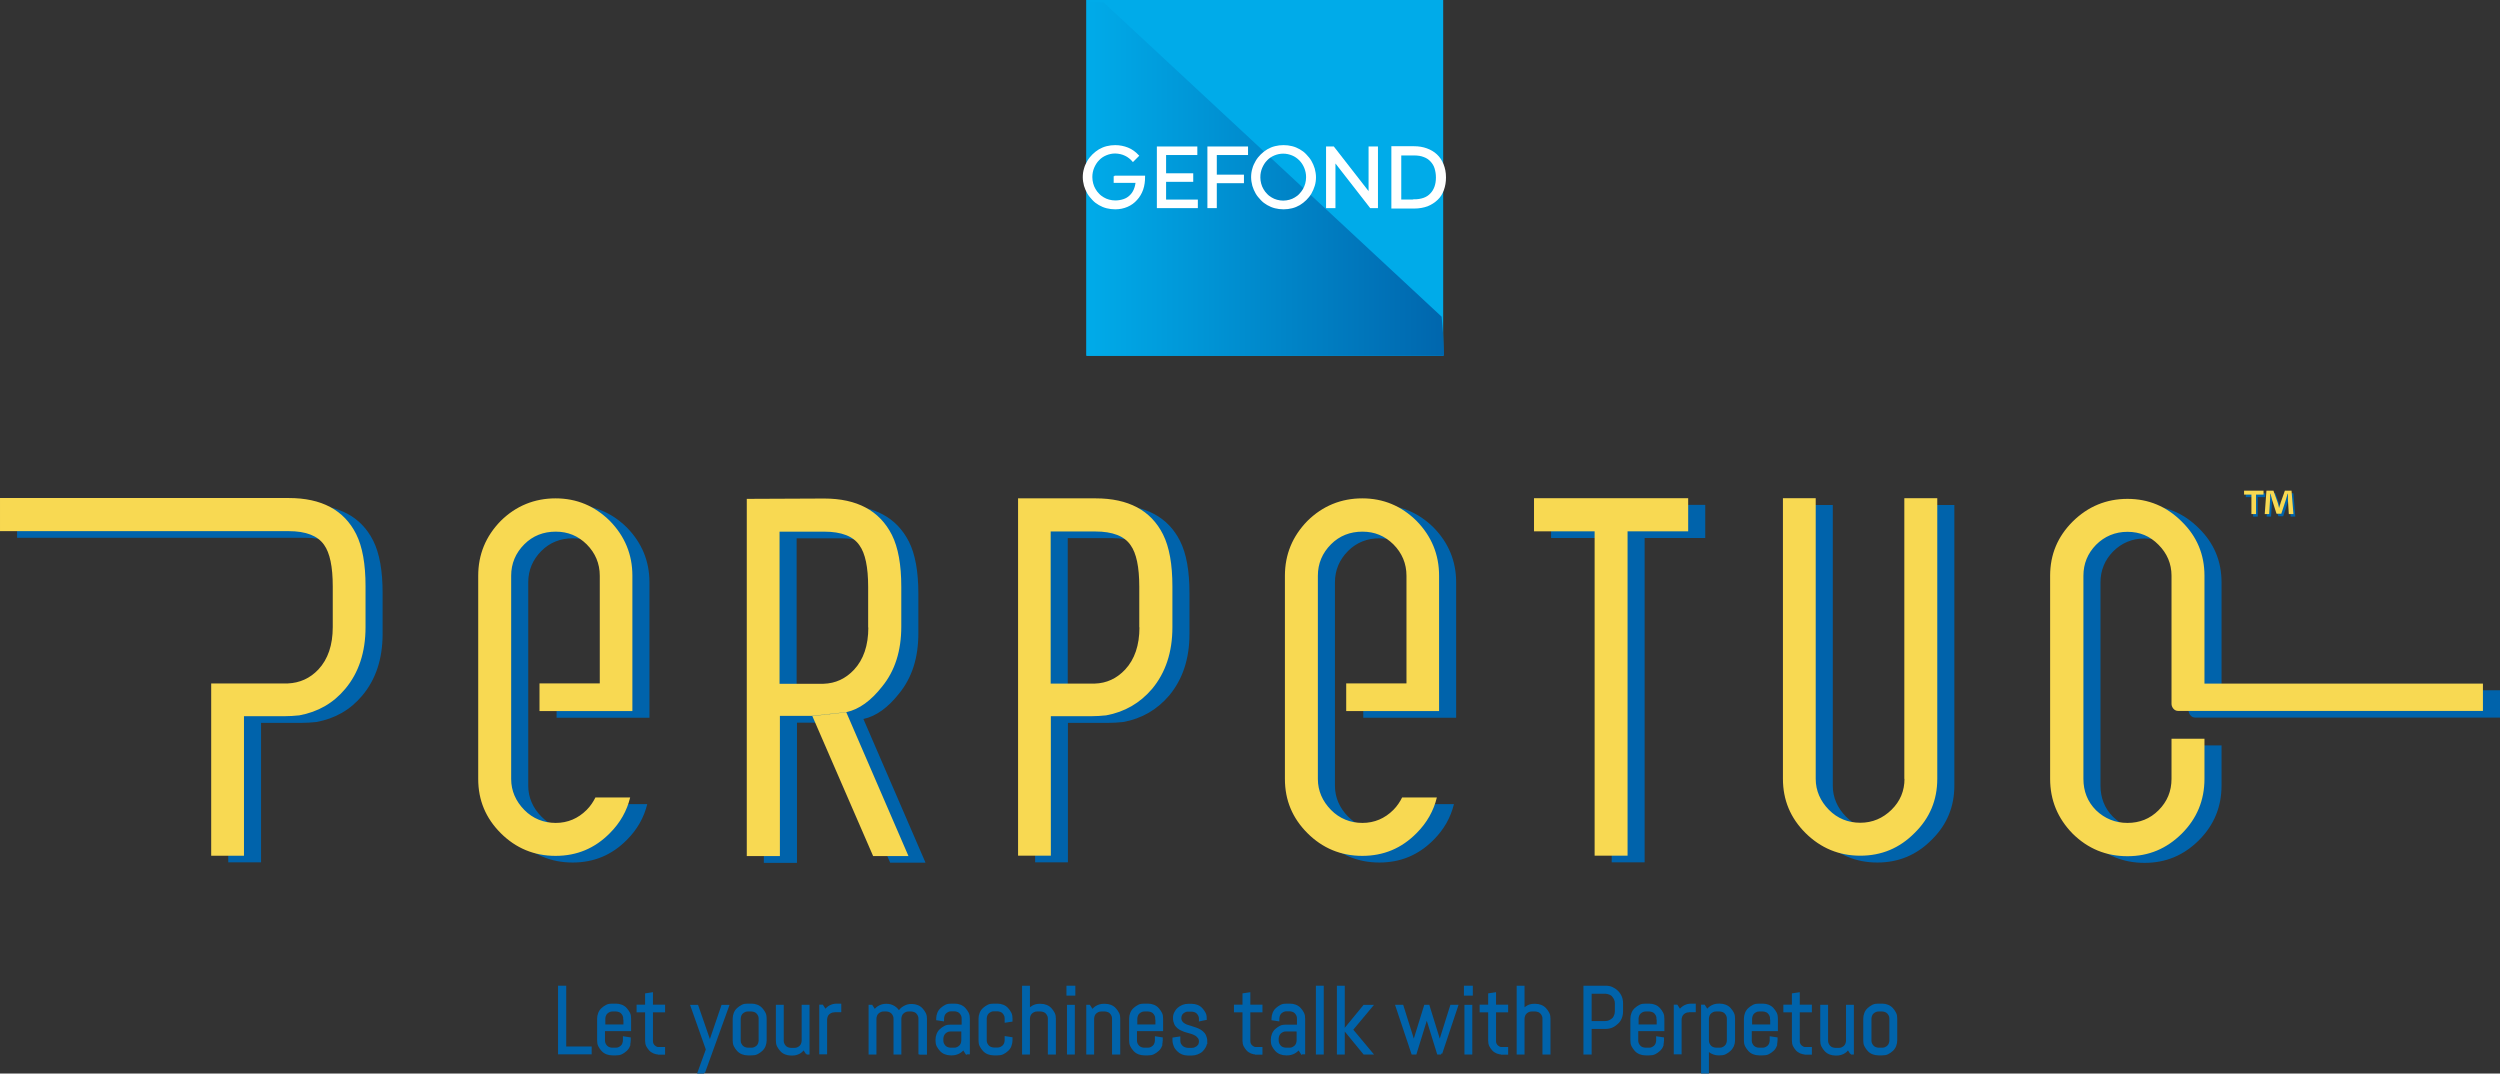 <?xml version="1.0" encoding="UTF-8"?><svg id="Livello_2" xmlns="http://www.w3.org/2000/svg" xmlns:xlink="http://www.w3.org/1999/xlink" viewBox="0 0 146.43 62.88"><rect x="0" y="0" width="146.43" height="62.88" fill="#333333" stroke="none"/><defs><style>.cls-1,.cls-2{fill:#0063ab;}.cls-3{stroke-width:.13px;}.cls-3,.cls-4{fill:#fff;stroke:#fff;}.cls-5{fill:#f8d952;}.cls-6{fill:#00abe9;}.cls-4{stroke-width:.1px;}.cls-7{fill:url(#GEfond_Blu);}.cls-2{stroke:#0063ab;stroke-miterlimit:10;stroke-width:.13px;}</style><linearGradient id="GEfond_Blu" x1="63.67" y1="10.49" x2="84.59" y2="10.49" gradientUnits="userSpaceOnUse"><stop offset="0" stop-color="#00abe9"/><stop offset="1" stop-color="#0066ad"/></linearGradient></defs><g id="Livello_1-2"><path class="cls-1" d="M132.68,28.89v.23h-.44v1.14h-.27v-1.14h-.43v-.23h1.15ZM134.17,30.26l-.05-.81c0-.11,0-.24,0-.38h-.02c-.04.12-.08.28-.12.41l-.25.76h-.28l-.25-.78c-.03-.1-.07-.27-.1-.39h-.02c0,.13,0,.26-.01.38l-.05.81h-.26l.1-1.37h.41l.24.67c.04.11.06.21.09.35h0c.04-.12.07-.24.1-.34l.24-.68h.39l.11,1.37h-.27Z"/><path class="cls-1" d="M48.58,42.33l3.56,8.2h2.07l-3.64-8.42M50.58,42.11c.74-.16,1.44-.67,2.09-1.5.75-.92,1.12-2.09,1.12-3.51v-2.33c0-1.29-.18-2.3-.55-3.04-.72-1.42-2.04-2.13-3.97-2.13l-4.53.02v20.92h1.94v-8.21h1.89M51.86,37.14c0,1.05-.28,1.88-.84,2.48-.49.52-1.08.8-1.79.82h-2.57v-8.91h2.61c1.02,0,1.71.27,2.07.8.34.47.51,1.28.51,2.43v2.39ZM22.41,34.74v2.39c0,1.46-.4,2.67-1.19,3.61-.7.84-1.6,1.35-2.69,1.55-.29.03-.58.05-.89.05h-2.35v8.17h-1.92v-10.09h1.92s2.57,0,2.57,0c.7-.03,1.3-.3,1.79-.82.56-.6.84-1.43.84-2.48v-2.39c0-1.15-.17-1.96-.51-2.43-.37-.53-1.06-.8-2.07-.8h-1.6s-15.31,0-15.31,0v-1.94h16.91c1.92,0,3.24.7,3.95,2.11.37.74.55,1.76.55,3.05ZM35.88,47.09c-.13.26-.29.51-.52.74-.5.5-1.11.76-1.81.76s-1.34-.25-1.84-.76-.77-1.12-.77-1.81v-11.91c0-.71.26-1.33.77-1.84.5-.5,1.12-.74,1.84-.74s1.31.25,1.81.74c.51.51.77,1.13.77,1.84v6.31h-3.53s0,1.62,0,1.62h5.44v-7.93c0-1.24-.44-2.31-1.32-3.21-.89-.88-1.95-1.32-3.18-1.32s-2.32.44-3.21,1.32c-.88.9-1.32,1.97-1.32,3.21v11.91c0,1.24.44,2.29,1.32,3.17s1.96,1.33,3.21,1.33,2.3-.44,3.18-1.33c.61-.61,1-1.31,1.19-2.09h-2.04ZM83.13,47.09c-.13.26-.29.51-.52.74-.5.5-1.11.76-1.81.76s-1.34-.25-1.84-.76-.77-1.12-.77-1.81v-11.91c0-.71.26-1.33.77-1.84.5-.5,1.12-.74,1.84-.74s1.31.25,1.81.74c.51.51.77,1.13.77,1.84v6.31h-3.53s0,1.62,0,1.62h5.44v-7.93c0-1.24-.44-2.31-1.32-3.21-.89-.88-1.95-1.32-3.18-1.32s-2.32.44-3.21,1.32c-.88.9-1.32,1.97-1.32,3.21v11.91c0,1.24.44,2.29,1.32,3.17s1.96,1.33,3.21,1.33,2.3-.44,3.18-1.33c.61-.61,1-1.31,1.19-2.09h-2.04ZM60.63,29.57v20.94h1.92v-8.17h2.35c.3,0,.6-.02.89-.05,1.09-.2,1.98-.72,2.69-1.55.79-.95,1.19-2.15,1.19-3.61v-2.39c0-1.3-.18-2.31-.55-3.05-.71-1.41-2.03-2.11-3.95-2.11h-4.53ZM67.74,37.13c0,1.05-.28,1.88-.84,2.48-.49.52-1.08.8-1.79.82h-2.57v-8.91h2.61c1.02,0,1.71.27,2.07.8.34.47.51,1.28.51,2.43v2.39ZM90.85,29.57v1.94h3.55v19h1.93v-19h3.55v-1.94h-9.03ZM112.55,46.02c0,.7-.25,1.31-.76,1.81-.51.5-1.12.76-1.83.76s-1.34-.25-1.84-.76-.77-1.12-.77-1.81v-16.44h-1.92v16.44c0,1.24.44,2.29,1.32,3.17.9.89,1.97,1.33,3.21,1.33s2.3-.44,3.18-1.33c.89-.87,1.33-1.93,1.33-3.17v-16.44h-1.93v16.44ZM130.12,40.47v-6.36c0-1.24-.44-2.3-1.33-3.17-.89-.89-1.95-1.33-3.18-1.33s-2.31.44-3.21,1.33c-.88.88-1.32,1.93-1.32,3.17v11.9c0,1.24.44,2.31,1.32,3.21.89.88,1.96,1.32,3.21,1.32s2.29-.44,3.18-1.32c.89-.89,1.33-1.96,1.33-3.21v-2.35h-1.93v2.35c0,.72-.25,1.33-.76,1.84-.5.5-1.11.74-1.82.74s-1.33-.25-1.84-.74c-.5-.5-.74-1.12-.74-1.84v-11.9c0-.7.25-1.31.74-1.81.5-.5,1.12-.76,1.84-.76s1.32.25,1.82.76c.5.5.76,1.11.76,1.81v6.36h0c0,.63,0,1.1,0,1.15,0,.18.15.41.38.41s17.86,0,17.86,0v-1.6h-16.31"/><path class="cls-5" d="M132.58,28.74v.23h-.44v1.14h-.27v-1.14h-.43v-.23h1.15ZM134.06,30.11l-.05-.81c0-.11,0-.24,0-.38h-.02c-.04.12-.08.28-.12.41l-.25.76h-.28l-.25-.78c-.03-.1-.07-.27-.1-.39h-.02c0,.13,0,.26-.01.38l-.05.81h-.26l.1-1.37h.41l.24.67c.04.11.06.21.09.35h0c.04-.12.07-.24.1-.34l.24-.68h.39l.11,1.37h-.27Z"/><path class="cls-5" d="M47.58,41.94l3.56,8.2h2.07l-3.64-8.42M49.58,41.71c.74-.16,1.44-.67,2.09-1.5.75-.92,1.12-2.09,1.12-3.51v-2.33c0-1.29-.18-2.3-.55-3.04-.72-1.42-2.04-2.13-3.97-2.13l-4.53.02v20.92h1.94v-8.21h1.89M50.86,36.75c0,1.05-.28,1.88-.84,2.48-.49.52-1.08.8-1.79.82h-2.57v-8.91h2.61c1.02,0,1.71.27,2.07.8.34.47.51,1.28.51,2.43v2.39ZM21.41,34.35v2.39c0,1.46-.4,2.67-1.19,3.61-.7.84-1.6,1.35-2.69,1.55-.29.03-.58.05-.89.05h-2.35v8.17h-1.92v-10.09h1.92s2.57,0,2.57,0c.7-.03,1.3-.3,1.79-.82.56-.6.84-1.43.84-2.48v-2.39c0-1.15-.17-1.96-.51-2.43-.37-.53-1.06-.8-2.07-.8h-1.6s-15.31,0-15.31,0v-1.94h16.91c1.92,0,3.24.7,3.95,2.11.37.74.55,1.76.55,3.05ZM34.88,46.7c-.13.26-.29.51-.52.74-.5.5-1.11.76-1.81.76s-1.34-.25-1.84-.76-.77-1.12-.77-1.81v-11.91c0-.71.26-1.33.77-1.84.5-.5,1.12-.74,1.84-.74s1.31.25,1.81.74c.51.51.77,1.13.77,1.84v6.31h-3.53s0,1.62,0,1.62h5.44v-7.93c0-1.24-.44-2.31-1.32-3.21-.89-.88-1.95-1.32-3.18-1.32s-2.32.44-3.21,1.32c-.88.9-1.32,1.97-1.32,3.21v11.91c0,1.24.44,2.29,1.32,3.17s1.96,1.33,3.21,1.33,2.3-.44,3.18-1.33c.61-.61,1-1.31,1.19-2.09h-2.04ZM82.13,46.7c-.13.26-.29.51-.52.74-.5.5-1.11.76-1.81.76s-1.34-.25-1.84-.76-.77-1.12-.77-1.81v-11.91c0-.71.26-1.33.77-1.84.5-.5,1.12-.74,1.84-.74s1.31.25,1.81.74c.51.51.77,1.13.77,1.84v6.31h-3.53s0,1.62,0,1.62h5.44v-7.93c0-1.24-.44-2.31-1.32-3.21-.89-.88-1.95-1.32-3.18-1.32s-2.32.44-3.21,1.32c-.88.9-1.32,1.97-1.32,3.21v11.91c0,1.24.44,2.29,1.32,3.17s1.96,1.33,3.21,1.33,2.3-.44,3.18-1.33c.61-.61,1-1.31,1.19-2.09h-2.04ZM59.63,29.18v20.94h1.92v-8.17h2.35c.3,0,.6-.02.89-.05,1.09-.2,1.98-.72,2.69-1.55.79-.95,1.19-2.15,1.19-3.61v-2.39c0-1.3-.18-2.31-.55-3.05-.71-1.41-2.03-2.11-3.95-2.11h-4.53ZM66.74,36.74c0,1.05-.28,1.88-.84,2.48-.49.52-1.08.8-1.79.82h-2.57v-8.91h2.61c1.02,0,1.71.27,2.07.8.34.47.51,1.28.51,2.43v2.39ZM89.85,29.18v1.94h3.55v19h1.93v-19h3.55v-1.94h-9.03ZM111.55,45.62c0,.7-.25,1.31-.76,1.81-.51.5-1.12.76-1.83.76s-1.34-.25-1.84-.76-.77-1.12-.77-1.81v-16.44h-1.92v16.44c0,1.24.44,2.29,1.32,3.17.9.89,1.97,1.33,3.21,1.33s2.3-.44,3.18-1.33c.89-.87,1.33-1.93,1.33-3.17v-16.44h-1.93v16.44ZM129.12,40.08v-6.36c0-1.24-.44-2.3-1.33-3.17-.89-.89-1.95-1.33-3.18-1.33s-2.31.44-3.21,1.33c-.88.88-1.32,1.93-1.32,3.17v11.9c0,1.24.44,2.31,1.32,3.21.89.88,1.96,1.32,3.21,1.32s2.29-.44,3.18-1.32c.89-.89,1.33-1.96,1.33-3.21v-2.35h-1.93v2.35c0,.72-.25,1.33-.76,1.84-.5.5-1.11.74-1.82.74s-1.33-.25-1.84-.74c-.5-.5-.74-1.12-.74-1.84v-11.9c0-.7.25-1.31.74-1.81.5-.5,1.12-.76,1.84-.76s1.32.25,1.82.76c.5.5.76,1.11.76,1.81v6.36h0c0,.63,0,1.1,0,1.15,0,.18.15.41.38.41s17.86,0,17.86,0v-1.6h-16.31"/><rect class="cls-6" x="63.62" width="20.91" height="20.84"/><path class="cls-7" d="M64.64.14h-.97v20.7h20.91s0-.87-.14-2.29"/><path class="cls-4" d="M65.28,10.34h1.74c0,.27-.03.52-.11.75-.08.23-.2.43-.35.59-.15.17-.33.3-.54.39-.21.09-.44.14-.7.14-.17,0-.33-.02-.49-.06s-.3-.1-.44-.18c-.14-.08-.26-.17-.37-.29s-.21-.23-.29-.37-.14-.28-.19-.44c-.04-.16-.07-.32-.07-.49s.02-.33.07-.49c.04-.16.11-.3.19-.44s.18-.26.29-.37.24-.21.37-.29c.14-.08.28-.14.44-.18s.32-.06.49-.06c.26,0,.5.05.73.14.23.09.43.24.61.43l-.3.3c-.06-.07-.12-.13-.2-.19-.07-.06-.16-.11-.24-.15-.09-.04-.18-.08-.28-.1-.1-.02-.21-.04-.32-.04-.19,0-.37.04-.54.11-.17.07-.32.17-.44.3-.13.13-.22.28-.3.46-.07.17-.11.36-.11.56,0,.13.02.26.05.38.03.12.08.24.14.34.06.11.13.2.22.29.08.09.18.16.28.22.1.06.21.11.33.14.12.03.24.05.37.05.19,0,.35-.03.5-.08s.28-.13.38-.23c.11-.1.19-.22.25-.36.06-.14.1-.29.12-.46h-1.29v-.34Z"/><path class="cls-4" d="M67.8,8.63h2.28v.4h-1.83v1.17h1.59v.4h-1.59v1.14h1.86v.4h-2.3v-3.51Z"/><path class="cls-4" d="M70.77,8.63h2.28v.4h-1.83v1.25h1.59v.4h-1.59v1.46h-.45v-3.51Z"/><path class="cls-4" d="M73.33,10.38c0-.17.02-.33.07-.49.04-.16.11-.3.19-.44s.18-.26.29-.37.24-.21.37-.29c.14-.08.28-.14.44-.18s.32-.06.49-.06.33.02.49.06c.16.04.3.1.44.18.14.08.26.17.37.29s.21.23.29.37.14.28.19.44c.04.16.07.32.07.49s-.02.33-.07.49-.11.3-.19.44-.18.26-.29.37-.24.21-.37.29c-.14.08-.28.14-.44.18-.16.04-.32.06-.49.06s-.33-.02-.49-.06-.3-.1-.44-.18c-.14-.08-.26-.17-.37-.29s-.21-.23-.29-.37-.14-.28-.19-.44c-.04-.16-.07-.32-.07-.49ZM73.77,10.38c0,.13.02.26.05.38.03.12.08.24.14.34.06.11.13.2.22.29.08.09.18.16.28.22.1.06.21.11.33.14.12.03.24.05.37.05s.25-.02.37-.05c.12-.03.23-.08.33-.14.1-.06.2-.13.28-.22.08-.09.16-.18.22-.29.06-.11.11-.22.14-.34.03-.12.05-.25.05-.38,0-.2-.04-.39-.11-.56-.07-.17-.17-.33-.3-.46-.13-.13-.27-.23-.44-.3-.17-.07-.35-.11-.54-.11s-.37.04-.54.11c-.17.07-.32.17-.44.3-.13.13-.22.28-.3.46-.07.17-.11.36-.11.56Z"/><path class="cls-4" d="M80.66,12.14h-.38l-2.11-2.71v2.71h-.45v-3.51h.38l2.11,2.71v-2.71h.45v3.51Z"/><path class="cls-3" d="M81.56,8.63h1.27c.26,0,.5.04.72.12.22.08.41.19.57.34.16.15.28.33.37.55s.14.47.14.75c0,.26-.04.5-.12.72-.08.22-.19.4-.35.55s-.34.27-.56.36c-.22.08-.48.13-.76.13h-1.28v-3.51ZM82.82,11.74c.22,0,.41-.03.58-.09.17-.06.31-.15.42-.27.12-.12.2-.26.26-.42.06-.17.09-.35.09-.56s-.03-.38-.08-.55-.14-.31-.25-.43c-.11-.12-.25-.22-.42-.28-.17-.07-.37-.1-.6-.1h-.81v2.71h.81Z"/><path class="cls-2" d="M32.75,61.7v-3.9h.35v3.56h1.49v.33h-1.84Z"/><path class="cls-2" d="M36.84,61.25c-.04.1-.1.19-.18.26s-.16.13-.26.18-.21.06-.32.06h-.22c-.11,0-.22-.02-.32-.06s-.19-.1-.26-.18-.13-.16-.18-.26-.06-.21-.06-.32v-1.26c0-.11.02-.22.06-.32s.1-.19.18-.26.16-.13.26-.18.21-.06.32-.06h.22c.11,0,.22.02.32.06s.19.1.26.18.13.16.18.26.06.21.06.32v.66h-1.53v.62c0,.07.01.13.04.19s.06.11.1.15.09.08.15.1.12.04.19.04h.22c.07,0,.13-.01.19-.04s.11-.06.15-.1.08-.09.1-.15.04-.12.04-.19v-.18l.33.05v.11c0,.11-.02.22-.06.32ZM36.57,59.66c0-.07-.01-.13-.04-.19s-.06-.11-.1-.15-.09-.08-.15-.1-.12-.04-.19-.04h-.22c-.07,0-.13.01-.19.04s-.11.06-.15.1-.08.09-.1.15-.04.12-.04.19v.41h1.19v-.41Z"/><path class="cls-2" d="M38.59,61.7c-.1,0-.2-.02-.29-.06s-.17-.09-.23-.16-.12-.15-.16-.23-.06-.18-.06-.29v-1.73h-.5v-.32h.5v-.67l.33-.05v.72h.71v.32h-.71v1.75c0,.06.01.11.03.16s.05.09.09.13.08.06.13.09.1.03.16.03h.3v.32h-.3Z"/><path class="cls-2" d="M41.24,62.82h-.32l.49-1.35-.9-2.55h.33l.73,2.11v.14s.02-.14.02-.14l.72-2.11h.33l-1.41,3.9Z"/><path class="cls-2" d="M44.78,61.25c-.04.1-.1.19-.18.26s-.16.13-.26.18-.21.06-.32.06h-.22c-.11,0-.22-.02-.32-.06s-.19-.1-.26-.18-.13-.16-.18-.26-.06-.21-.06-.32v-1.26c0-.11.02-.22.06-.32s.1-.19.18-.26.16-.13.26-.18.21-.06.32-.06h.22c.11,0,.22.02.32.06s.19.1.26.18.13.16.18.26.06.21.06.32v1.26c0,.11-.02.22-.06.32ZM44.5,59.66c0-.07-.01-.13-.04-.19s-.06-.11-.1-.15-.09-.08-.15-.1-.12-.04-.19-.04h-.22c-.07,0-.13.01-.19.04s-.11.06-.15.1-.08.09-.1.15-.04.12-.04.19v1.29c0,.07.01.13.04.19s.06.11.1.15.09.08.15.1.12.04.19.04h.22c.07,0,.13-.01.19-.04s.11-.06.15-.1.08-.09.1-.15.04-.12.04-.19v-1.29Z"/><path class="cls-2" d="M47.26,61.7l-.18-.28c-.08.1-.17.19-.29.25s-.24.09-.38.09h-.08c-.11,0-.22-.02-.32-.06s-.19-.1-.26-.18-.13-.16-.18-.26-.06-.21-.06-.32v-2.02h.33v2.04c0,.07.01.13.04.19s.06.11.1.15.09.08.15.1.12.04.19.04h.22c.07,0,.13-.01.19-.04s.11-.06.15-.1.08-.09.1-.15.04-.12.04-.19v-2.04h.33v2.78h-.11Z"/><path class="cls-2" d="M48.86,59.23c-.07,0-.13.01-.19.04s-.11.06-.15.1-.08.09-.1.15-.04.12-.04.19v1.98h-.33v-2.78h.11l.18.28c.08-.1.17-.19.29-.25s.24-.09.38-.09h.2v.37h-.33Z"/><path class="cls-2" d="M53.86,61.7v-2.04c0-.07-.01-.13-.04-.19s-.06-.11-.1-.15-.09-.08-.15-.1-.12-.04-.19-.04h-.17c-.07,0-.13.01-.19.04s-.11.06-.15.1-.08.09-.1.15-.04.12-.04.19v2.04h-.33v-2.04c0-.07-.01-.13-.04-.19s-.06-.11-.1-.15-.1-.08-.15-.1-.12-.04-.19-.04h-.17c-.07,0-.13.01-.19.04s-.11.06-.15.1-.08.09-.1.15-.04.12-.04.19v2.04h-.33v-2.78h.11l.18.28c.08-.1.17-.19.29-.25s.24-.09.38-.09h.03c.16,0,.3.04.43.12s.22.18.29.31c.03-.06.08-.12.13-.17s.11-.1.17-.13.13-.07.2-.09.15-.03.23-.03h.03c.11,0,.22.02.32.06s.19.1.26.18.13.16.18.26.06.21.06.32v2.02h-.33Z"/><path class="cls-2" d="M56.61,61.7l-.18-.28c-.08.1-.17.18-.29.24s-.24.09-.38.09h-.08c-.11,0-.22-.02-.32-.06s-.19-.1-.26-.18-.13-.16-.18-.26-.06-.21-.06-.32v-.03c0-.11.02-.22.06-.32s.1-.19.18-.26.16-.13.26-.18.21-.06.32-.06h.71v-.43c0-.07-.01-.13-.04-.19s-.06-.11-.1-.15-.09-.08-.15-.1-.12-.04-.19-.04h-.2c-.07,0-.13.01-.19.04s-.11.06-.15.1-.08.09-.1.15-.04.12-.04.19v.1l-.33-.05v-.03c0-.11.02-.22.06-.32s.1-.19.18-.26.16-.13.26-.18.21-.06.32-.06h.2c.11,0,.22.02.32.06s.19.1.26.18.13.16.18.26.06.21.06.32v2.02h-.11ZM56.38,60.35h-.71c-.07,0-.13.01-.19.04s-.11.06-.15.1-.08.1-.1.15-.04.12-.04.19v.12c0,.07.01.13.04.19s.06.11.1.15.09.08.15.1.12.04.19.04h.22c.07,0,.13-.01.19-.04s.11-.06.15-.1.08-.09.1-.15.04-.12.04-.19v-.6Z"/><path class="cls-2" d="M59.18,61.25c-.04.1-.1.19-.18.26s-.16.13-.26.18-.21.06-.32.06h-.22c-.11,0-.22-.02-.32-.06s-.19-.1-.26-.18-.13-.16-.18-.26-.06-.21-.06-.32v-1.26c0-.11.02-.22.06-.32s.1-.19.18-.26.16-.13.26-.18.21-.06.32-.06h.22c.11,0,.22.02.32.06s.19.1.26.18.13.16.18.26.06.21.06.32v.11l-.33.05v-.18c0-.07-.01-.13-.04-.19s-.06-.11-.1-.15-.09-.08-.15-.1-.12-.04-.19-.04h-.22c-.07,0-.13.01-.19.04s-.11.06-.15.1-.08.09-.1.15-.04.12-.04.19v1.29c0,.07.01.13.04.19s.06.11.1.15.09.08.15.1.12.04.19.04h.22c.07,0,.13-.01.19-.04s.11-.06.15-.1.08-.09.1-.15.04-.12.04-.19v-.18l.33.05v.11c0,.11-.02.22-.06.32Z"/><path class="cls-2" d="M61.44,61.7v-2.04c0-.07-.01-.13-.04-.19s-.06-.11-.1-.15-.09-.08-.15-.1-.12-.04-.19-.04h-.22c-.07,0-.13.01-.19.04s-.11.06-.15.1-.08.09-.1.15-.04.12-.04.19v2.04h-.33v-3.9h.33v1.35c.08-.09.17-.16.27-.21s.22-.08.35-.08h.08c.11,0,.22.02.32.06s.19.1.26.18.13.16.18.26.06.21.06.32v2.02h-.33Z"/><path class="cls-2" d="M62.53,58.25v-.45h.39v.45h-.39ZM62.56,61.7v-2.78h.33v2.78h-.33Z"/><path class="cls-2" d="M65.2,61.7v-2.04c0-.07-.01-.13-.04-.19s-.06-.11-.1-.15-.09-.08-.15-.1-.12-.04-.19-.04h-.22c-.07,0-.13.01-.19.04s-.11.06-.15.1-.08.09-.1.15-.04.12-.04.19v2.04h-.33v-2.78h.11l.18.28c.08-.1.17-.19.29-.25s.24-.09.38-.09h.08c.11,0,.22.02.32.06s.19.1.26.18.13.16.18.26.06.21.06.32v2.02h-.33Z"/><path class="cls-2" d="M68,61.25c-.04.1-.1.19-.18.26s-.16.13-.26.18-.21.06-.32.06h-.22c-.11,0-.22-.02-.32-.06s-.19-.1-.26-.18-.13-.16-.18-.26-.06-.21-.06-.32v-1.26c0-.11.02-.22.06-.32s.1-.19.18-.26.16-.13.26-.18.21-.06.32-.06h.22c.11,0,.22.02.32.06s.19.1.26.18.13.16.18.26.06.21.06.32v.66h-1.53v.62c0,.07.01.13.04.19s.06.11.1.15.09.08.15.1.12.04.19.04h.22c.07,0,.13-.01.19-.04s.11-.06.15-.1.08-.09.1-.15.04-.12.04-.19v-.18l.33.05v.11c0,.11-.02.22-.06.32ZM67.73,59.66c0-.07-.01-.13-.04-.19s-.06-.11-.1-.15-.09-.08-.15-.1-.12-.04-.19-.04h-.22c-.07,0-.13.01-.19.04s-.11.06-.15.1-.08.09-.1.15-.04.12-.04.19v.41h1.19v-.41Z"/><path class="cls-2" d="M70.64,60.99c0,.11-.02.22-.07.31s-.11.17-.18.24-.17.12-.27.16-.21.06-.32.06h-.22c-.11,0-.22-.02-.32-.06s-.19-.1-.27-.18-.14-.16-.18-.26-.07-.21-.07-.32v-.11l.33-.05v.18c0,.07.01.13.04.19s.07.11.11.15.1.08.16.1.13.04.19.04h.22c.07,0,.13,0,.19-.03s.12-.05.16-.09.09-.08.11-.13.04-.11.04-.18c0-.1-.02-.18-.07-.24s-.1-.12-.17-.16-.15-.08-.24-.11-.19-.06-.28-.08-.19-.06-.28-.1-.17-.08-.24-.14-.13-.13-.17-.22-.07-.2-.07-.33c0-.11.02-.22.07-.31s.1-.17.18-.24.16-.12.26-.16.2-.06.32-.06h.2c.11,0,.22.02.32.06s.19.1.26.18.13.16.18.26.06.21.06.32h0s-.33.07-.33.07v-.08c0-.07-.01-.13-.04-.19s-.06-.11-.1-.15-.09-.08-.15-.1-.12-.04-.19-.04h-.2c-.07,0-.13,0-.19.03s-.11.05-.15.09-.08.08-.1.13-.04.11-.04.18c0,.1.02.17.07.24s.1.11.17.15.15.08.24.1.18.06.28.09.19.06.28.1.17.09.24.15.13.13.17.22.07.2.07.33Z"/><path class="cls-2" d="M73.58,61.7c-.1,0-.2-.02-.29-.06s-.17-.09-.23-.16-.12-.15-.16-.23-.06-.18-.06-.29v-1.73h-.5v-.32h.5v-.67l.33-.05v.72h.71v.32h-.71v1.75c0,.06.01.11.03.16s.05.09.09.13.08.06.13.09.1.03.16.03h.3v.32h-.3Z"/><path class="cls-2" d="M76.25,61.7l-.18-.28c-.08.1-.17.18-.29.24s-.24.09-.38.09h-.08c-.11,0-.22-.02-.32-.06s-.19-.1-.26-.18-.13-.16-.18-.26-.06-.21-.06-.32v-.03c0-.11.02-.22.06-.32s.1-.19.18-.26.16-.13.26-.18.21-.06.32-.06h.71v-.43c0-.07-.01-.13-.04-.19s-.06-.11-.1-.15-.09-.08-.15-.1-.12-.04-.19-.04h-.2c-.07,0-.13.01-.19.04s-.11.06-.15.1-.08.09-.1.15-.04.12-.04.19v.1l-.33-.05v-.03c0-.11.02-.22.06-.32s.1-.19.18-.26.16-.13.26-.18.21-.06.32-.06h.2c.11,0,.22.02.32.06s.19.1.26.18.13.16.18.26.06.21.06.32v2.02h-.11ZM76.02,60.35h-.71c-.07,0-.13.01-.19.04s-.11.06-.15.1-.08.1-.1.15-.04.12-.04.19v.12c0,.07.01.13.04.19s.06.11.1.15.09.08.15.1.12.04.19.04h.22c.07,0,.13-.01.19-.04s.11-.06.15-.1.08-.09.1-.15.04-.12.04-.19v-.6Z"/><path class="cls-2" d="M77.14,61.7v-3.9h.33v3.9h-.33Z"/><path class="cls-2" d="M78.37,61.7v-3.9h.33v3.9h-.33ZM79.9,61.7l-1.14-1.39,1.14-1.39h.44l-1.16,1.39,1.16,1.39h-.44Z"/><path class="cls-2" d="M84.41,61.7h-.18l-.65-2.1v-.14s-.02.14-.02.14l-.65,2.1h-.18l-.93-2.78h.34l.66,2.1v.14s.02-.14.02-.14l.65-2.1h.2l.65,2.1v.14s.02-.14.02-.14l.66-2.1h.34l-.93,2.78Z"/><path class="cls-2" d="M85.81,58.25v-.45h.39v.45h-.39ZM85.84,61.7v-2.78h.33v2.78h-.33Z"/><path class="cls-2" d="M87.97,61.7c-.1,0-.2-.02-.29-.06s-.17-.09-.23-.16-.12-.15-.16-.23-.06-.18-.06-.29v-1.73h-.5v-.32h.5v-.67l.33-.05v.72h.71v.32h-.71v1.75c0,.06.01.11.03.16s.05.09.09.13.08.06.13.09.1.03.16.03h.3v.32h-.3Z"/><path class="cls-2" d="M90.41,61.7v-2.04c0-.07-.01-.13-.04-.19s-.06-.11-.1-.15-.09-.08-.15-.1-.12-.04-.19-.04h-.22c-.07,0-.13.01-.19.04s-.11.06-.15.1-.08.09-.1.15-.04.12-.04.19v2.04h-.33v-3.9h.33v1.35c.08-.09.17-.16.27-.21s.22-.08.35-.08h.08c.11,0,.22.02.32.06s.19.1.26.18.13.16.18.26.06.21.06.32v2.02h-.33Z"/><path class="cls-2" d="M94.93,59.62c-.05.12-.12.22-.21.3s-.19.16-.31.21-.24.07-.37.07h-.88v1.5h-.35v-3.9h1.23c.13,0,.26.02.37.07s.22.12.31.21.16.19.21.31.07.24.07.37v.48c0,.13-.02.26-.07.37ZM94.65,58.76c0-.09-.02-.17-.05-.24s-.08-.14-.13-.2-.12-.1-.2-.13-.16-.05-.24-.05h-.87v1.73h.87c.09,0,.17-.02.24-.05s.14-.08.2-.13.1-.12.13-.2.05-.16.05-.24v-.48Z"/><path class="cls-2" d="M97.36,61.25c-.04.1-.1.19-.18.26s-.16.13-.26.18-.21.06-.32.06h-.22c-.11,0-.22-.02-.32-.06s-.19-.1-.26-.18-.13-.16-.18-.26-.06-.21-.06-.32v-1.26c0-.11.02-.22.06-.32s.1-.19.18-.26.16-.13.26-.18.21-.06.32-.06h.22c.11,0,.22.02.32.06s.19.1.26.18.13.16.18.26.06.21.06.32v.66h-1.53v.62c0,.07.01.13.04.19s.06.11.1.15.09.08.15.1.12.04.19.04h.22c.07,0,.13-.01.19-.04s.11-.06.15-.1.08-.09.1-.15.04-.12.04-.19v-.18l.33.05v.11c0,.11-.02.22-.06.32ZM97.09,59.66c0-.07-.01-.13-.04-.19s-.06-.11-.1-.15-.09-.08-.15-.1-.12-.04-.19-.04h-.22c-.07,0-.13.01-.19.04s-.11.06-.15.1-.08.09-.1.15-.04.12-.04.19v.41h1.19v-.41Z"/><path class="cls-2" d="M98.91,59.23c-.07,0-.13.01-.19.04s-.11.06-.15.1-.08.09-.1.15-.04.12-.04.19v1.98h-.33v-2.78h.11l.18.28c.08-.1.17-.19.29-.25s.24-.09.38-.09h.2v.37h-.33Z"/><path class="cls-2" d="M101.49,61.25c-.04.1-.1.19-.18.26s-.16.13-.26.18-.21.06-.32.06h-.08c-.13,0-.24-.03-.35-.08s-.2-.12-.27-.21v1.35h-.33v-3.9h.11l.18.28c.08-.1.17-.19.29-.25s.24-.09.38-.09h.08c.11,0,.22.02.32.06s.19.1.26.18.13.16.18.26.06.21.06.32v1.26c0,.11-.02.22-.06.32ZM101.21,59.66c0-.07-.01-.13-.04-.19s-.06-.11-.1-.15-.09-.08-.15-.1-.12-.04-.19-.04h-.22c-.07,0-.13.01-.19.04s-.11.06-.15.1-.08.09-.1.15-.04.12-.04.19v1.29c0,.07.01.13.04.19s.06.11.1.15.09.08.15.1.12.04.19.04h.22c.07,0,.13-.01.19-.04s.11-.06.15-.1.08-.09.1-.15.04-.12.04-.19v-1.29Z"/><path class="cls-2" d="M104.01,61.25c-.04.1-.1.19-.18.26s-.16.13-.26.18-.21.06-.32.06h-.22c-.11,0-.22-.02-.32-.06s-.19-.1-.26-.18-.13-.16-.18-.26-.06-.21-.06-.32v-1.26c0-.11.02-.22.06-.32s.1-.19.18-.26.16-.13.26-.18.21-.06.32-.06h.22c.11,0,.22.02.32.06s.19.1.26.18.13.16.18.26.06.21.06.32v.66h-1.53v.62c0,.07.01.13.04.19s.06.11.1.15.09.08.15.1.12.04.19.04h.22c.07,0,.13-.01.19-.04s.11-.06.15-.1.08-.09.1-.15.04-.12.04-.19v-.18l.33.05v.11c0,.11-.02.22-.06.32ZM103.74,59.66c0-.07-.01-.13-.04-.19s-.06-.11-.1-.15-.09-.08-.15-.1-.12-.04-.19-.04h-.22c-.07,0-.13.01-.19.04s-.11.06-.15.1-.08.09-.1.15-.04.12-.04.19v.41h1.19v-.41Z"/><path class="cls-2" d="M105.76,61.7c-.1,0-.2-.02-.29-.06s-.17-.09-.23-.16-.12-.15-.16-.23-.06-.18-.06-.29v-1.73h-.5v-.32h.5v-.67l.33-.05v.72h.71v.32h-.71v1.75c0,.06.01.11.03.16s.05.09.09.13.08.06.13.09.1.03.16.03h.3v.32h-.3Z"/><path class="cls-2" d="M108.43,61.7l-.18-.28c-.08.1-.17.19-.29.25s-.24.09-.38.09h-.08c-.11,0-.22-.02-.32-.06s-.19-.1-.26-.18-.13-.16-.18-.26-.06-.21-.06-.32v-2.02h.33v2.04c0,.07.01.13.04.19s.06.11.1.15.09.08.15.1.12.04.19.04h.22c.07,0,.13-.01.19-.04s.11-.06.15-.1.08-.09.1-.15.04-.12.04-.19v-2.04h.33v2.78h-.11Z"/><path class="cls-2" d="M111,61.25c-.04.1-.1.19-.18.26s-.16.13-.26.18-.21.06-.32.06h-.22c-.11,0-.22-.02-.32-.06s-.19-.1-.26-.18-.13-.16-.18-.26-.06-.21-.06-.32v-1.26c0-.11.02-.22.06-.32s.1-.19.18-.26.16-.13.26-.18.21-.06.32-.06h.22c.11,0,.22.02.32.06s.19.1.26.18.13.16.18.26.06.21.06.32v1.26c0,.11-.02.22-.06.32ZM110.73,59.66c0-.07-.01-.13-.04-.19s-.06-.11-.1-.15-.09-.08-.15-.1-.12-.04-.19-.04h-.22c-.07,0-.13.01-.19.04s-.11.06-.15.1-.08.09-.1.15-.04.12-.04.19v1.29c0,.07.01.13.04.19s.06.11.1.15.09.08.15.1.12.04.19.04h.22c.07,0,.13-.01.19-.04s.11-.06.15-.1.08-.09.1-.15.04-.12.04-.19v-1.29Z"/></g></svg>